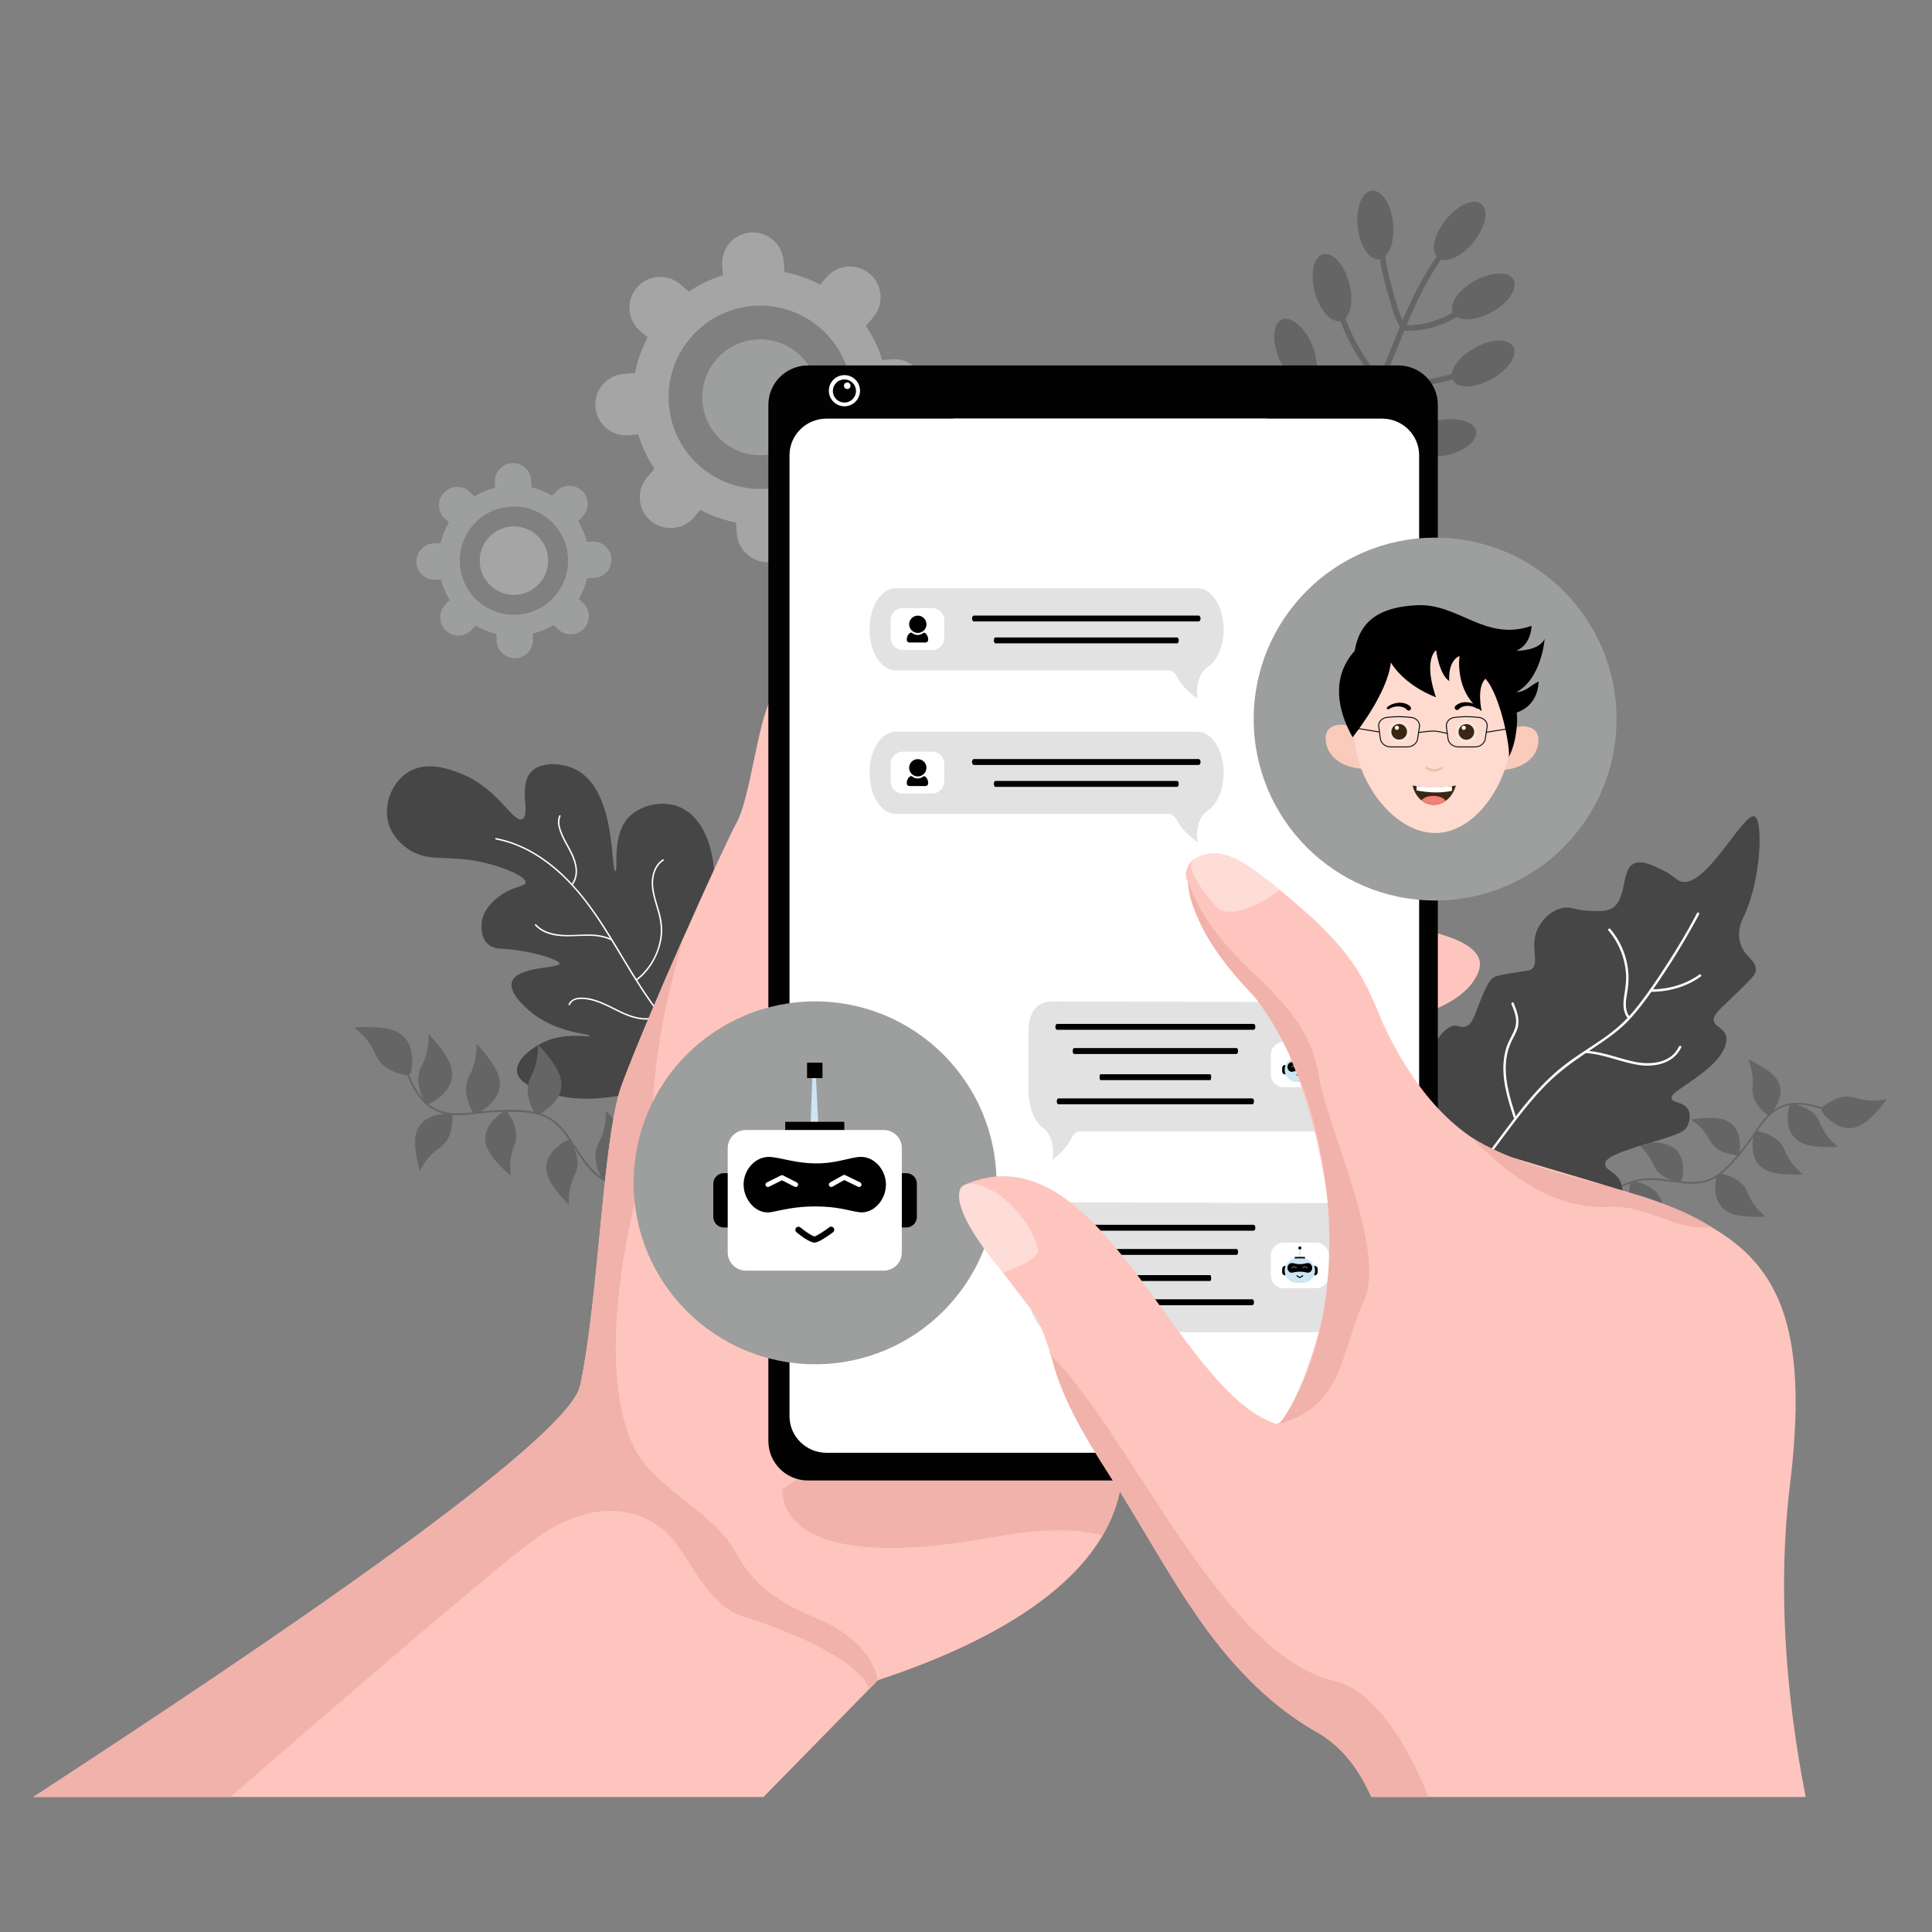 <svg width="500" height="500" viewBox="0 0 500 500" fill="none" xmlns="http://www.w3.org/2000/svg">
<rect x="0" y="0" width="500" height="500" fill="#808080" stroke="none"/>
<g clip-path="url(#clip0_201_21296)">
<path d="M382.018 111.58C381.527 109.08 377.206 107.823 372.367 108.774C368.329 109.568 365.216 111.647 364.578 113.766C364.414 113.756 364.25 113.746 364.086 113.733C359.906 113.406 355.547 112.778 351.716 111.004L351.704 111C351.987 110.553 352.27 110.106 352.542 109.651C354.461 106.444 356.101 103.106 357.61 99.705C359.505 100.584 361.688 100.405 363.721 100.282C366.053 100.141 368.374 99.86 370.672 99.439C372.444 99.115 374.198 98.708 375.931 98.225C375.96 98.29 375.991 98.354 376.025 98.416C377.266 100.642 381.763 100.501 386.071 98.1C390.379 95.7 392.866 91.95 391.626 89.724C390.386 87.498 385.888 87.64 381.58 90.04C378.203 91.922 375.946 94.632 375.725 96.788C374.117 97.245 372.489 97.629 370.846 97.94C368.77 98.332 366.673 98.612 364.566 98.776C362.504 98.936 360.126 99.266 358.188 98.378C360.016 94.151 361.674 89.843 363.431 85.581C363.487 85.596 363.546 85.607 363.613 85.609C367.687 85.706 371.608 84.798 375.262 82.998C375.871 82.695 376.472 82.375 377.063 82.038C378.953 83.16 382.604 82.709 386.131 80.744C390.439 78.344 392.926 74.594 391.686 72.368C390.446 70.142 385.948 70.284 381.64 72.684C377.428 75.031 374.959 78.667 376.009 80.909C372.344 82.902 368.414 84.246 364.016 84.18C364.98 81.884 365.98 79.603 367.065 77.363C368.787 73.807 370.729 70.343 373.007 67.125C375.166 67.795 378.655 65.987 381.364 62.631C384.462 58.794 385.366 54.386 383.384 52.785C381.401 51.185 377.283 52.998 374.186 56.835C371.282 60.432 370.306 64.53 371.827 66.347C368.234 71.439 365.476 77.097 363.01 82.87C362.08 81.13 361.591 79.184 361.046 77.297C360.418 75.119 359.802 72.937 359.293 70.728C358.956 69.277 358.675 67.813 358.452 66.34C360.05 64.887 360.94 61.523 360.535 57.724C360.012 52.82 357.534 49.064 355 49.334C352.467 49.604 350.837 53.798 351.36 58.702C351.883 63.606 354.361 67.363 356.894 67.093C356.967 67.085 357.037 67.062 357.108 67.048C357.333 68.447 357.609 69.839 357.934 71.222C358.453 73.436 359.063 75.626 359.693 77.81C360.345 80.07 360.95 82.347 362.205 84.363C362.24 84.418 362.279 84.464 362.319 84.504C361.767 85.831 361.223 87.161 360.688 88.494C359.475 91.508 358.272 94.53 356.987 97.516C353.232 92.997 350.25 87.888 348.161 82.397C349.755 80.871 350.234 77.178 349.176 73.231C347.898 68.467 344.867 65.141 342.406 65.801C339.945 66.461 338.986 70.858 340.264 75.621C341.515 80.284 344.444 83.559 346.875 83.076C349.033 88.718 352.116 93.959 355.998 98.586C356.119 98.731 356.264 98.808 356.414 98.838C355.561 100.772 354.667 102.688 353.703 104.571C352.648 106.632 351.493 108.64 350.243 110.588C350.207 110.536 350.164 110.488 350.115 110.446C346.895 107.675 344.088 104.472 341.788 100.899C341.17 99.942 340.584 98.965 340.03 97.97C341.154 96.121 341.016 92.613 339.498 89.077C337.553 84.545 334.078 81.686 331.737 82.69C329.396 83.695 329.075 88.183 331.02 92.716C332.965 97.248 336.44 100.107 338.78 99.102C338.844 99.074 338.907 99.044 338.968 99.01C339.42 99.811 339.892 100.601 340.382 101.379C342.79 105.201 345.785 108.625 349.207 111.57C349.3 111.65 349.396 111.698 349.491 111.723C347.617 114.53 345.566 117.214 343.35 119.76C342.928 120.245 342.496 120.722 342.065 121.198C342.03 121.148 341.988 121.102 341.942 121.062C340.119 119.466 338.44 117.713 336.927 115.821C337.777 113.886 337.55 110.653 336.152 107.397C334.207 102.865 330.733 100.006 328.391 101.011C326.05 102.015 325.729 106.504 327.673 111.036C329.618 115.568 333.093 118.427 335.434 117.423C335.663 117.325 335.871 117.192 336.061 117.031C337.57 118.887 339.234 120.612 341.034 122.187C341.059 122.209 341.084 122.223 341.109 122.24C337.106 126.545 332.757 130.516 328.318 134.367C327.62 134.972 328.458 136.151 329.161 135.542C333.799 131.518 338.363 127.339 342.53 122.816C344.368 123.77 346.293 124.651 348.276 125.315C348.269 125.42 348.258 125.525 348.265 125.631C348.429 128.174 352.552 129.978 357.473 129.66C362.395 129.343 366.251 127.024 366.087 124.481C365.923 121.939 361.801 120.136 356.879 120.453C353.079 120.698 349.923 122.137 348.753 123.95C346.961 123.354 345.216 122.568 343.536 121.711C346.218 118.713 348.712 115.556 350.934 112.19C350.991 112.244 351.056 112.293 351.138 112.331C355.246 114.232 359.978 114.923 364.464 115.205L364.539 115.209C365.204 117.584 369.427 118.755 374.145 117.829C378.985 116.877 382.509 114.08 382.018 111.58Z" fill="#656565"/>
<path d="M144.092 283.475C147.452 284.265 152.716 285.015 161.511 283.344C166.904 282.299 174.386 280.897 182.593 275.812C182.948 275.592 183.574 275.21 184.36 274.659C184.401 274.636 184.447 274.608 184.482 274.579C184.558 274.537 184.633 274.485 184.715 274.439C184.983 274.26 185.265 274.06 185.578 273.874C191.446 269.726 203.132 260.058 203.478 247.24C203.509 246.503 203.689 237.179 199.118 235.34C193.38 233.098 184.296 244.056 182.124 242.298C181.029 241.402 182.989 238.461 184.016 234.325C186.411 225.053 183.702 212.086 175.865 208.857C172.17 207.293 167.176 207.893 163.668 210.633C157.917 215.021 160.15 225.354 159.275 225.444C158.004 225.521 159.606 205.04 149.38 199.352C145.782 197.373 140.425 197.054 137.757 199.455C133.853 202.981 137.465 210.945 135.175 211.99C132.748 213.098 129.159 204.107 119.174 200.158C116.634 199.175 110.673 196.83 105.838 199.711C101.624 202.166 99.421 207.636 100.333 212.247C101.199 216.501 104.495 218.933 105.42 219.572C111.356 223.826 116.498 220.497 127.952 223.97C131.951 225.168 136.196 227.044 136.014 228.446C135.812 229.471 133.277 229.283 130.128 231.335C130.023 231.388 129.923 231.453 129.831 231.528C128.879 232.165 125.498 234.455 124.757 238.191C124.703 238.343 123.988 242.413 126.37 244.404C127.581 245.453 129.133 245.492 129.81 245.534C136.562 245.843 144.834 248.272 144.814 249.375C144.826 250.639 133.944 250.039 132.535 254.022C131.37 257.333 137.385 261.927 138.163 262.518C144.67 267.413 152.664 267.49 152.57 268.09C152.47 268.597 146.231 266.941 140.339 269.884C137.587 271.236 133.449 274.281 133.803 277.312C134.198 281.044 141.16 282.762 144.092 283.475Z" fill="#464646"/>
<path d="M147.153 259.915C147.675 258.513 149.308 258.141 150.653 258.165C152.349 258.196 154.009 258.671 155.572 259.302C158.861 260.629 161.887 262.774 165.444 263.356C167.241 263.65 169.106 263.522 170.747 262.695C167.27 258.327 164.313 253.542 161.445 248.761C160.371 246.972 159.301 245.173 158.21 243.386C153.188 240.87 147.345 243.35 142.111 241.715C140.718 241.28 139.451 240.549 138.457 239.473C138.29 239.292 138.587 239.051 138.754 239.231C140.658 241.293 143.532 241.867 146.226 241.963C148.892 242.058 151.556 241.667 154.22 241.917C155.474 242.035 156.704 242.317 157.858 242.815C154.898 237.997 151.759 233.28 147.914 229.119C143.257 224.081 137.526 219.788 130.863 217.866C130.029 217.628 129.185 217.429 128.332 217.27C128.093 217.218 128.131 216.841 128.372 216.882C134.967 218.139 140.822 221.747 145.659 226.303C146.484 227.078 147.27 227.888 148.037 228.713C148.032 228.69 148.032 228.667 148.036 228.644C148.041 228.621 148.049 228.599 148.062 228.579C149.953 225.755 148.516 222.305 147.074 219.643C146.285 218.188 145.429 216.753 144.888 215.18C144.439 213.874 144.14 212.403 144.715 211.089C144.815 210.864 145.173 210.997 145.074 211.223C144.401 212.759 144.991 214.547 145.617 215.999C146.299 217.579 147.227 219.036 147.991 220.575C149.248 223.105 150.074 226.262 148.375 228.801C148.32 228.883 148.24 228.885 148.169 228.859C152.478 233.525 155.948 238.904 159.23 244.332C161.05 247.341 162.838 250.379 164.708 253.36C168.013 250.797 170.259 246.823 170.861 242.695C171.19 240.44 170.905 238.274 170.297 236.091C169.638 233.721 168.748 231.373 168.655 228.888C168.563 226.436 169.371 223.814 171.511 222.409C171.715 222.275 171.959 222.571 171.753 222.706C169.598 224.122 168.879 226.784 169.056 229.237C169.236 231.753 170.179 234.116 170.812 236.536C171.36 238.629 171.555 240.727 171.22 242.873C170.91 244.867 170.226 246.794 169.255 248.561C168.169 250.538 166.704 252.312 164.914 253.69C167.2 257.315 169.618 260.848 172.404 264.118C174.333 266.386 176.458 268.524 178.77 270.42C178.852 264.225 184.369 260.025 186.632 254.65C187.294 253.078 187.673 251.397 187.536 249.685C187.516 249.442 187.894 249.38 187.914 249.627C188.42 255.917 182.899 260.337 180.398 265.554C179.642 267.13 179.148 268.813 179.144 270.571C179.144 270.592 179.139 270.613 179.13 270.632C179.121 270.652 179.109 270.669 179.093 270.683C180.857 272.1 182.725 273.378 184.714 274.44C184.633 274.486 184.557 274.538 184.482 274.58C184.446 274.609 184.4 274.637 184.36 274.66C180.97 272.827 177.886 270.4 175.134 267.653C173.661 266.18 172.29 264.621 170.989 263.006C168.238 264.44 164.999 263.921 162.228 262.824C159.013 261.551 156.087 259.509 152.664 258.787C151.085 258.454 148.227 258.124 147.511 260.05C147.426 260.281 147.067 260.146 147.153 259.915Z" fill="white"/>
<path d="M404.017 321.917C406.87 317.217 410.68 313.114 415.185 309.955C417.297 308.474 419.586 307.076 422.04 306.216L421.901 306.414C421.74 307.083 420.692 311.696 423.318 314.474C425.452 316.732 429.122 316.833 432.056 316.913C432.895 316.936 433.734 316.909 434.57 316.833C433.544 316.013 432.142 314.702 430.966 312.769C430.035 311.24 429.932 310.45 429.299 309.45C428.481 308.157 426.876 306.67 423.415 305.801C425.936 305.17 428.521 305.339 431.082 305.663C433.626 305.984 436.185 306.46 438.759 306.33C440.726 306.231 442.553 305.708 444.198 304.714C443.937 305.944 443.299 309.971 445.679 312.488C447.813 314.746 451.483 314.846 454.417 314.927C455.451 314.955 456.316 314.902 456.931 314.846C455.905 314.027 454.504 312.715 453.327 310.783C452.396 309.253 452.293 308.463 451.66 307.463C450.824 306.143 449.168 304.618 445.548 303.758C447.734 301.994 449.608 299.746 451.338 297.553C452.191 296.473 452.974 295.346 453.752 294.215C453.48 295.786 453.177 299.274 455.319 301.54C457.453 303.799 461.123 303.899 464.057 303.979C464.896 304.002 465.736 303.975 466.572 303.898C465.545 303.079 464.144 301.768 462.967 299.835C462.036 298.306 461.933 297.516 461.3 296.515C460.434 295.147 458.685 293.559 454.783 292.719C455.186 292.138 455.599 291.563 456.021 290.996C457.868 288.531 460.16 286.467 463.287 285.969L462.998 286.381C462.836 287.05 461.788 291.664 464.414 294.442C466.548 296.7 470.218 296.8 473.152 296.881C473.991 296.903 474.831 296.877 475.667 296.8C474.641 295.98 473.239 294.669 472.063 292.736C471.132 291.207 471.029 290.417 470.396 289.416C469.599 288.157 468.054 286.712 464.771 285.835C466.991 285.781 469.207 286.326 471.34 286.997L471.559 287.78C471.99 288.351 475.009 292.235 478.974 291.955C482.196 291.728 484.696 288.844 486.694 286.538C487.266 285.878 487.798 285.185 488.288 284.463C486.952 284.747 484.974 285.01 482.645 284.682C480.801 284.422 480.098 283.984 478.877 283.834C477.202 283.628 474.765 283.989 471.507 286.588C469.407 285.931 467.249 285.4 465.048 285.396C462.805 285.392 460.717 286.047 458.939 287.335C459.878 286.04 461.309 283.535 460.603 280.976C459.839 278.202 456.88 276.526 454.516 275.186C453.839 274.803 453.141 274.46 452.424 274.16C452.907 275.276 453.484 276.957 453.607 279.049C453.704 280.704 453.445 281.396 453.528 282.489C453.645 284.023 454.42 286.148 457.43 288.608L457.514 288.565C455.862 290.22 454.61 292.237 453.293 294.155C452.311 295.586 451.265 296.972 450.159 298.309L450.224 298.194C450.311 297.563 450.855 293.214 448.181 290.894C446.008 289.008 442.616 289.251 439.905 289.446C439.13 289.501 438.358 289.603 437.595 289.75C438.616 290.411 440.027 291.492 441.288 293.165C442.286 294.489 442.453 295.208 443.128 296.072C444.06 297.266 445.843 298.583 449.59 298.987C448.882 299.818 448.149 300.627 447.394 301.415C446.618 302.222 445.813 302.976 444.95 303.626L444.841 303.603L444.695 303.812C443.358 304.774 441.876 305.483 440.142 305.751C438.413 306.019 436.66 305.922 434.921 305.724L435.328 305.116C435.465 304.493 436.345 300.2 433.86 297.68C431.839 295.631 428.439 295.609 425.721 295.592C424.944 295.588 424.167 295.629 423.394 295.716C424.361 296.455 425.684 297.642 426.811 299.408C427.703 300.806 427.814 301.536 428.42 302.45C429.127 303.516 430.433 304.718 433.055 305.484C432.789 305.447 432.523 305.411 432.258 305.375C429.721 305.03 427.132 304.698 424.582 305.104C423.879 305.216 423.189 305.385 422.512 305.596L422.482 305.589L422.468 305.609C420.31 306.288 418.283 307.411 416.389 308.62C411.206 311.931 406.832 316.434 403.641 321.689C403.491 321.933 403.869 322.16 404.017 321.917ZM182.742 309.214C176.812 310.191 170.698 309.95 164.873 308.461C162.141 307.762 159.353 306.858 156.893 305.434L157.156 305.409C157.826 305.067 162.398 302.653 162.834 298.499C163.189 295.122 160.661 292.006 158.64 289.515C158.062 288.803 157.442 288.125 156.784 287.486C156.834 288.921 156.743 291.016 155.978 293.367C155.371 295.228 154.789 295.876 154.41 297.112C153.92 298.71 153.828 301.1 155.57 304.589C153.252 302.947 151.554 300.683 150 298.328C148.457 295.989 147.031 293.528 145.092 291.485C143.61 289.924 141.875 288.781 139.882 288.123C141.087 287.465 144.881 285.129 145.276 281.364C145.631 277.986 143.103 274.871 141.082 272.38C140.504 271.668 139.884 270.99 139.226 270.351C139.276 271.786 139.186 273.881 138.42 276.232C137.814 278.093 137.231 278.741 136.852 279.977C136.351 281.61 136.266 284.069 138.128 287.683C135.11 287.125 131.911 287.17 128.861 287.295C127.358 287.357 125.866 287.509 124.375 287.668C125.871 286.776 128.98 284.545 129.336 281.156C129.69 277.779 127.163 274.663 125.142 272.173C124.563 271.46 123.944 270.783 123.285 270.144C123.336 271.579 123.246 273.674 122.479 276.025C121.873 277.885 121.291 278.533 120.912 279.77C120.393 281.462 120.32 284.042 122.4 287.877C121.631 287.956 120.86 288.022 120.089 288.075C116.731 288.298 113.388 287.865 110.75 285.625L111.297 285.571C111.967 285.23 116.54 282.816 116.976 278.661C117.33 275.284 114.802 272.169 112.782 269.678C112.204 268.966 111.584 268.288 110.926 267.649C110.976 269.084 110.885 271.179 110.119 273.53C109.513 275.391 108.931 276.039 108.552 277.275C108.074 278.832 107.974 281.142 109.582 284.489C107.958 282.686 106.834 280.46 105.872 278.213L106.366 277.474C106.533 276.71 107.607 271.442 104.554 268.353C102.073 265.842 97.901 265.82 94.567 265.803C93.613 265.798 92.66 265.85 91.712 265.958C92.898 266.864 94.524 268.318 95.909 270.483C97.005 272.197 97.142 273.092 97.886 274.213C98.907 275.749 100.94 277.513 105.415 278.366C106.364 280.576 107.459 282.743 109.022 284.572C110.615 286.436 112.644 287.702 114.978 288.26C113.235 288.403 110.138 288.998 108.518 291.404C106.761 294.013 107.475 297.659 108.046 300.575C108.209 301.408 108.422 302.232 108.683 303.04C109.265 301.845 110.249 300.17 111.897 298.58C113.201 297.321 113.959 297.045 114.806 296.198C115.996 295.01 117.207 292.854 117.106 288.607L117.01 288.567C119.558 288.76 122.122 288.364 124.65 288.091C126.536 287.887 128.431 287.77 130.326 287.736L130.185 287.765C129.599 288.141 125.605 290.783 125.582 294.652C125.565 297.797 128.179 300.437 130.269 302.548C130.867 303.152 131.5 303.719 132.165 304.248C131.987 302.931 131.879 300.991 132.371 298.754C132.759 296.984 133.237 296.334 133.473 295.159C133.8 293.536 133.624 291.121 131.293 287.725C132.486 287.722 133.679 287.752 134.87 287.82C136.091 287.889 137.289 288.02 138.443 288.273L138.501 288.38L138.779 288.352C140.529 288.777 142.171 289.501 143.627 290.749C145.08 291.993 146.246 293.516 147.32 295.099L146.526 295.194C145.913 295.523 141.725 297.848 141.403 301.703C141.141 304.837 143.543 307.673 145.462 309.939C146.012 310.587 146.599 311.203 147.221 311.782C147.146 310.454 147.189 308.512 147.853 306.321C148.378 304.586 148.904 303.975 149.231 302.822C149.612 301.477 149.681 299.538 148.45 296.818L148.927 297.558C150.445 299.906 152.012 302.291 154.164 304.117C154.757 304.618 155.385 305.075 156.044 305.485L156.06 305.515L156.087 305.512C158.186 306.82 160.559 307.702 162.909 308.412C169.345 310.356 176.192 310.781 182.822 309.688C183.129 309.639 183.048 309.164 182.742 309.214Z" fill="#656565"/>
<path d="M416.047 313.213C413.122 314.368 409.586 314.405 409.586 314.405C409.586 314.405 400.851 315.65 393.014 314.437C390.247 313.989 386.003 313.342 381.448 310.698L380.04 309.812C379.58 309.509 379.139 309.19 378.73 308.83C378.408 308.576 378.086 308.322 377.783 308.053C377.614 307.925 377.452 307.787 377.298 307.64C372.104 303.074 369.824 297.556 369.019 295.413C368.288 293.34 365.856 285.823 368.331 277.176C369.869 271.827 373.524 264.951 377.006 265.461C377.669 265.597 378.249 265.947 379.097 265.736C380.796 265.378 381.372 263.396 382.388 260.845C384.257 256.116 385.157 253.739 386.738 252.862C387.456 252.434 389.354 252.139 393.105 251.537C395.71 251.115 395.871 251.193 396.311 250.88C398.445 249.256 396.139 245.64 397.54 241.409C398.641 238.171 401.689 235.213 405.066 234.885C407.057 234.724 407.622 235.589 411.399 235.727C414.068 235.819 415.446 235.838 416.681 235.31C421.484 233.244 419.126 224.694 423.236 223.343C425.268 222.679 427.999 224.05 430.612 225.356C433.262 226.727 433.656 227.62 434.788 228.051C441.239 230.596 451.234 209.854 454.126 211.303C456.321 212.416 455.755 227.47 451.544 236.588C450.863 237.99 449.469 240.692 450.338 243.9C451.31 247.607 454.298 248.265 454.427 250.849C454.46 252.152 453.754 252.91 446.872 259.488C444.665 261.577 443.127 263.019 443.595 264.417C444.04 265.787 446.085 266.067 446.676 268.029C446.797 268.334 446.943 269.025 446.637 270.152C445.701 273.904 441.302 277.211 439.11 278.785C434.742 281.951 432.254 283.185 432.62 284.36C433.031 285.512 435.634 285.109 436.833 287.042C437.649 288.429 437.251 290.215 436.755 291.287C436.037 292.801 434.645 293.394 430.349 294.735C425.942 296.119 425.215 296.181 422.91 297.006C418.915 298.359 415.288 299.606 415.401 301.36C415.504 302.946 418.466 303.316 419.538 306.179C419.589 306.3 420.37 308.494 419.461 310.425C418.864 311.709 417.518 312.637 416.047 313.213Z" fill="#464646"/>
<path d="M408.205 305.302C406.026 307.024 403.106 305.552 400.797 304.912C398.6 304.305 396.356 303.88 394.088 303.642C389.768 303.19 385.396 303.455 381.149 304.357C381.16 304.343 381.172 304.331 381.183 304.317C384.468 300.483 387.445 296.352 390.443 292.348C393.535 288.219 396.721 284.127 400.379 280.472C403.437 277.425 406.858 274.922 410.393 272.537C410.394 272.535 410.397 272.534 410.398 272.533C415.186 272.813 419.534 274.952 424.234 275.637C428.35 276.237 433.203 275.169 435.104 271.054C435.273 270.688 434.685 270.472 434.516 270.836C432.507 275.188 427.133 275.648 423.006 274.783C419.038 273.953 415.275 272.378 411.223 271.982L411.241 271.969L412.497 271.132C415.932 268.861 419.348 266.508 422.097 263.422C424.013 261.297 425.731 259.01 427.366 256.679C431.861 256.68 436.51 255.369 440.169 252.716C440.495 252.479 440.096 251.996 439.771 252.232C436.362 254.704 432.02 255.968 427.819 256.042C427.907 255.921 427.98 255.799 428.07 255.679C431.97 250.057 435.572 244.235 438.863 238.236C439.146 237.712 439.438 237.18 439.713 236.646C439.898 236.3 439.39 235.938 439.205 236.285C436.199 241.997 432.801 247.529 429.215 252.89C427.308 255.737 425.334 258.542 423.168 261.214C422.663 261.822 422.16 262.414 421.626 262.967L421.623 262.969C420.275 261.03 420.838 258.603 421.193 256.443C421.506 254.539 421.556 252.612 421.309 250.697C420.815 246.9 419.228 243.328 416.742 240.415C416.48 240.109 415.995 240.506 416.258 240.813C418.89 243.889 420.48 247.753 420.794 251.79C420.956 253.87 420.633 255.838 420.316 257.883C420.02 259.796 419.999 261.791 421.175 263.426C421.179 263.433 421.187 263.43 421.192 263.436L421.189 263.44C419.502 265.215 417.667 266.788 415.638 268.244C411.504 271.203 407.067 273.714 403.184 277.017C399.408 280.234 396.13 283.997 393.07 287.888C392.807 288.218 392.551 288.559 392.295 288.898C392.294 288.899 392.293 288.9 392.293 288.901C390.65 283.803 388.97 278.423 390.011 273.023C390.251 271.773 390.654 270.561 391.21 269.417C391.749 268.309 392.422 267.253 392.763 266.059C393.398 263.829 392.576 261.639 391.735 259.586C391.583 259.212 391.01 259.468 391.163 259.841C391.644 261.015 392.131 262.21 392.31 263.475C392.493 264.773 392.224 265.964 391.673 267.143C391.133 268.301 390.468 269.384 390.032 270.59C389.64 271.676 389.379 272.81 389.227 273.954C388.533 279.197 390.167 284.339 391.756 289.268C391.783 289.351 391.836 289.392 391.894 289.42L391.888 289.428C388.002 294.484 384.343 299.776 380.146 304.57C380.133 304.585 380.119 304.6 380.106 304.615C380.06 304.65 380.019 304.683 380 304.734C379.995 304.739 379.99 304.744 379.986 304.75C379.115 305.742 378.228 306.714 377.301 307.637C377.455 307.786 377.611 307.917 377.786 308.05C378.724 307.1 379.62 306.12 380.501 305.121L380.507 305.114C385.267 304.012 390.195 303.754 395.042 304.382C397.513 304.703 399.929 305.268 402.304 306.016C404.377 306.668 406.733 307.264 408.605 305.784C408.919 305.536 408.522 305.051 408.205 305.302Z" fill="white"/>
<path d="M230.822 92.981L228.32 93.18C227.363 90.038 225.94 87.058 224.098 84.338L226.008 82.098C228.862 78.751 228.461 73.725 225.114 70.871C221.767 68.018 216.74 68.418 213.887 71.765L212.256 73.679C209.361 72.13 206.249 71.028 203.024 70.41L203.021 70.409L202.787 67.475C202.438 63.09 198.601 59.819 194.216 60.168C189.832 60.517 186.56 64.355 186.91 68.739L187.109 71.242C183.967 72.199 180.987 73.621 178.267 75.463L176.027 73.553C172.68 70.7 167.653 71.1 164.8 74.447C161.946 77.794 162.347 82.821 165.694 85.674L167.607 87.305C166.057 90.2 164.955 93.313 164.337 96.538L164.337 96.54L161.403 96.774C157.019 97.123 153.747 100.96 154.097 105.345C154.446 109.729 158.283 113.001 162.668 112.651L165.169 112.452C166.125 115.594 167.548 118.575 169.391 121.295L167.482 123.534C164.629 126.881 165.029 131.907 168.376 134.761C171.724 137.614 176.75 137.214 179.604 133.867L181.229 131.96C184.129 133.504 187.244 134.606 190.47 135.231L190.703 138.157C191.052 142.541 194.889 145.813 199.273 145.463C203.658 145.114 206.929 141.277 206.58 136.892L206.38 134.391C209.523 133.435 212.504 132.012 215.224 130.169L217.462 132.078C220.81 134.932 225.836 134.531 228.69 131.184C231.543 127.837 231.143 122.81 227.795 119.957L225.888 118.331L225.889 118.33C227.431 115.43 228.533 112.316 229.158 109.09L232.086 108.857C236.471 108.508 239.742 104.671 239.393 100.286C239.044 95.903 235.207 92.632 230.822 92.981ZM220.382 100.935C221.422 113.987 211.678 125.416 198.627 126.455C185.576 127.495 174.146 117.751 173.106 104.7C172.066 91.641 181.811 80.219 194.862 79.18C207.913 78.14 219.342 87.876 220.382 100.935Z" fill="#A5A5A5"/>
<path d="M181.805 104.009C182.462 112.26 189.683 118.416 197.934 117.759C206.185 117.102 212.348 109.88 211.692 101.629C211.034 93.378 203.805 87.215 195.554 87.872C187.303 88.529 181.147 95.758 181.805 104.009ZM153.375 140.172L151.892 140.225C151.408 138.345 150.645 136.548 149.628 134.895L150.814 133.622C152.585 131.719 152.478 128.741 150.576 126.97C148.674 125.198 145.695 125.305 143.924 127.207L142.912 128.295C141.243 127.305 139.433 126.574 137.546 126.126L137.544 126.125L137.482 124.387C137.389 121.789 135.208 119.758 132.61 119.851C130.012 119.944 127.982 122.125 128.074 124.722L128.127 126.205C126.247 126.688 124.451 127.451 122.797 128.469L121.524 127.283C119.622 125.512 116.643 125.618 114.872 127.521C113.101 129.423 113.207 132.401 115.11 134.172L116.197 135.185C115.207 136.854 114.476 138.663 114.027 140.551L114.027 140.553L112.289 140.615C109.691 140.707 107.66 142.888 107.753 145.486C107.846 148.084 110.027 150.115 112.624 150.022L114.107 149.969C114.59 151.849 115.353 153.646 116.37 155.3L115.186 156.572C113.414 158.474 113.521 161.453 115.423 163.224C117.326 164.995 120.304 164.889 122.075 162.987L123.084 161.903L123.085 161.904C124.758 162.89 126.568 163.621 128.456 164.074L128.518 165.808C128.611 168.405 130.792 170.436 133.389 170.344C135.987 170.251 138.018 168.07 137.925 165.472L137.872 163.991C139.752 163.507 141.549 162.744 143.203 161.727L144.475 162.911C146.378 164.683 149.356 164.576 151.127 162.674C152.899 160.771 152.792 157.793 150.89 156.022L149.805 155.012V155.012C150.791 153.339 151.523 151.529 151.975 149.641L153.71 149.579C156.308 149.487 158.339 147.305 158.246 144.708C158.154 142.11 155.973 140.08 153.375 140.172ZM147.005 144.599C147.281 152.331 141.232 158.828 133.499 159.104C125.766 159.38 119.27 153.331 118.994 145.599C118.718 137.861 124.767 131.369 132.499 131.093C140.232 130.817 146.729 136.861 147.005 144.599Z" fill="#9D9E9E"/>
<path d="M124.148 145.414C124.323 150.302 128.427 154.124 133.316 153.95C138.204 153.775 142.03 149.67 141.856 144.782C141.682 139.894 137.573 136.067 132.684 136.242C127.795 136.416 123.974 140.525 124.148 145.414Z" fill="#A5A5A5"/>
<path d="M382.72 251.197C380.067 258.961 368.748 263.014 357.994 265.071C348.914 266.806 340.235 267.119 337.516 267.036C337.092 267.023 336.81 267 336.699 266.974C338.716 268.245 338.112 272.421 335.799 278.35C335.799 278.35 335.799 278.354 335.794 278.359C329.967 293.31 313.329 319.404 300.717 338.214C292.02 351.188 285.239 360.697 285.239 360.697C285.239 360.697 285.492 361.059 285.889 361.739C287.076 363.791 289.562 368.744 290.294 375.397C290.686 378.919 290.522 382.48 289.808 385.951V385.956C289.067 389.593 287.663 393.465 285.31 397.455C277.987 409.882 261.481 423.474 227.177 434.85L217.417 444.818L197.596 465.054H8.649C43.775 442.02 146.609 375.048 150.136 358.6C155.045 335.711 155.941 293.964 160.983 280.553C164.488 271.216 170.902 256.146 176.946 242.483C183.019 228.749 188.719 216.433 190.705 212.756C191.103 212.015 191.482 211.101 191.844 210.059C195.071 200.811 197.054 181.321 200.788 179.727C204.942 177.952 235.799 202.276 206.716 248.959C206.716 248.959 207.431 269.42 213.196 266.409C223.407 261.107 263.481 211.966 263.481 211.966C263.481 211.966 363.486 183.144 372.721 188.097C379.766 191.871 375.749 217.44 333.83 232.396C328.938 234.144 323.531 235.742 317.562 237.15C317.562 237.15 322.803 237.031 330.312 237.177C333.384 237.237 336.455 237.335 339.524 237.473C359.721 238.373 386.061 241.414 382.72 251.197Z" fill="#FEC5BE"/>
<path d="M285.309 397.456C279.656 395.607 270.625 395.351 256.644 397.886C198.985 408.344 202.541 385.315 202.541 385.315L237.821 361.738H285.889C288.187 365.704 295.314 380.486 285.309 397.456Z" fill="#F0B2AA"/>
<path d="M207.237 111.45V366.27C207.237 371.634 211.385 375.984 216.509 375.984H355.085C360.204 375.984 364.357 371.634 364.357 366.27V111.45C364.357 106.08 360.204 101.736 355.085 101.736H216.509C211.385 101.736 207.237 106.08 207.237 111.45Z" fill="#565656"/>
<path d="M202.753 111.452V366.272C202.753 371.636 207.137 375.986 212.554 375.986H359.04C364.451 375.986 368.841 371.636 368.841 366.272V111.452C368.841 106.082 364.451 101.738 359.04 101.738H212.554C207.137 101.738 202.753 106.082 202.753 111.452Z" fill="white"/>
<path d="M361.888 94.58H209.068C203.426 94.58 198.852 99.15 198.852 104.797V372.92C198.852 378.567 203.426 383.142 209.068 383.142H361.888C367.535 383.142 372.115 378.567 372.115 372.92V104.797C372.115 99.15 367.535 94.58 361.888 94.58ZM367.272 366.504C367.272 371.742 362.964 375.986 357.654 375.986H213.939C208.623 375.986 204.321 371.742 204.321 366.504V117.818C204.321 112.576 208.624 108.336 213.939 108.336H246.746V108.297H327.949V108.336H357.654C362.964 108.336 367.272 112.576 367.272 117.818V366.504Z" fill="#020202"/>
<path d="M222.571 101.186C222.581 100.65 222.484 100.118 222.286 99.62C222.087 99.122 221.792 98.668 221.416 98.286C221.04 97.903 220.592 97.6 220.098 97.392C219.604 97.185 219.073 97.078 218.537 97.078C218.001 97.078 217.471 97.185 216.976 97.392C216.482 97.6 216.034 97.904 215.659 98.286C215.283 98.669 214.987 99.122 214.789 99.62C214.591 100.118 214.494 100.651 214.504 101.186C214.523 102.244 214.957 103.251 215.711 103.992C216.465 104.732 217.48 105.147 218.538 105.147C219.595 105.147 220.61 104.732 221.364 103.991C222.119 103.25 222.552 102.243 222.571 101.186Z" fill="#FDFDFD"/>
<path d="M221.533 101.187C221.533 100.393 221.217 99.631 220.655 99.069C220.094 98.507 219.332 98.191 218.537 98.191C217.742 98.191 216.98 98.507 216.419 99.069C215.857 99.631 215.541 100.393 215.541 101.187C215.541 101.982 215.857 102.744 216.419 103.306C216.98 103.868 217.742 104.183 218.537 104.183C219.332 104.183 220.094 103.868 220.655 103.306C221.217 102.744 221.533 101.982 221.533 101.187Z" fill="#020202"/>
<path d="M220.115 99.854C220.117 99.741 220.097 99.628 220.056 99.523C220.014 99.417 219.952 99.321 219.873 99.24C219.794 99.159 219.699 99.095 219.595 99.051C219.49 99.007 219.378 98.984 219.265 98.984C219.152 98.984 219.04 99.007 218.935 99.051C218.831 99.095 218.736 99.159 218.657 99.24C218.578 99.321 218.516 99.417 218.474 99.523C218.433 99.628 218.413 99.741 218.415 99.854C218.42 100.076 218.512 100.287 218.671 100.442C218.83 100.597 219.043 100.684 219.265 100.684C219.487 100.684 219.7 100.597 219.859 100.442C220.018 100.287 220.11 100.076 220.115 99.854Z" fill="white"/>
<path d="M227.177 434.852L224.921 437.156C222.436 428.999 200.377 420.748 192.811 418.501C182.415 415.645 178.371 401.775 172.098 396.261C165.821 390.756 154.171 387.308 139.14 397.815C130.139 404.105 90.727 438.03 59.614 465.056H8.649C43.775 442.021 146.609 375.05 150.136 358.602C155.045 335.713 155.941 293.965 160.983 280.555C164.488 271.218 170.902 256.147 176.946 242.484C165.525 282.567 171.529 286.236 165.525 306.639C162.726 316.134 153.871 354.571 164.329 375.085C169.352 384.943 184.644 391.414 190.016 401.175C192.925 406.459 197.375 413.151 210.636 418.501C223.015 423.502 226.466 430.751 227.177 434.852Z" fill="#F0B2AA"/>
<path d="M371.409 233.051C397.342 233.051 418.364 212.029 418.364 186.097C418.364 160.165 397.342 139.143 371.409 139.143C345.477 139.143 324.455 160.165 324.455 186.097C324.455 212.029 345.477 233.051 371.409 233.051Z" fill="#9D9E9E"/>
<path d="M210.94 353.071C236.872 353.071 257.894 332.049 257.894 306.116C257.894 280.184 236.872 259.162 210.94 259.162C185.008 259.162 163.985 280.184 163.985 306.116C163.985 332.049 185.008 353.071 210.94 353.071Z" fill="#9D9E9E"/>
<path d="M391.415 188.419C391.415 188.419 395.33 186.999 397.424 189.232C399.187 191.111 398.48 199.091 387.557 199.367L391.415 188.419ZM349.762 188.022C349.762 188.022 345.864 186.577 343.792 188.811C342.049 190.69 342.788 198.712 353.647 199.038L349.762 188.022Z" fill="#FACBBB"/>
<path d="M391.21 189.222C391.21 201.726 382.192 215.586 371.479 215.586C360.524 215.586 350.427 201.726 350.427 189.222C350.427 176.719 359.557 166.582 370.819 166.582C382.08 166.582 391.21 176.719 391.21 189.222Z" fill="#FFDBCF"/>
<path d="M392.884 186.718V186.766C392.884 186.742 392.884 186.718 392.859 186.693L392.884 186.718Z" fill="black"/>
<path d="M359.261 189.42C359.261 189.047 359.334 188.677 359.477 188.332C359.62 187.987 359.83 187.673 360.094 187.409C360.358 187.145 360.672 186.935 361.017 186.793C361.362 186.65 361.732 186.576 362.105 186.576C362.668 186.576 363.218 186.743 363.686 187.056C364.153 187.368 364.518 187.812 364.733 188.332C364.949 188.852 365.005 189.424 364.895 189.976C364.785 190.528 364.514 191.034 364.117 191.432C363.719 191.83 363.212 192.101 362.66 192.211C362.108 192.32 361.536 192.264 361.016 192.049C360.497 191.833 360.052 191.469 359.74 191.001C359.427 190.533 359.261 189.983 359.261 189.42ZM376.646 189.42C376.646 189.047 376.719 188.677 376.862 188.332C377.005 187.987 377.214 187.673 377.479 187.409C377.743 187.145 378.056 186.935 378.402 186.792C378.747 186.65 379.117 186.576 379.49 186.576C380.245 186.576 380.968 186.876 381.501 187.409C382.035 187.943 382.334 188.666 382.334 189.42C382.334 190.175 382.035 190.898 381.501 191.432C380.968 191.965 380.245 192.265 379.49 192.265C379.117 192.265 378.747 192.191 378.402 192.048C378.056 191.905 377.743 191.696 377.479 191.432C377.214 191.168 377.005 190.854 376.862 190.509C376.719 190.164 376.646 189.794 376.646 189.42Z" fill="#F7E6DC"/>
<path d="M382.617 182.869C381.809 182.171 380.792 181.834 379.756 181.741C378.732 181.669 377.555 181.845 376.658 182.698C376.597 182.756 376.549 182.826 376.516 182.903C376.482 182.98 376.465 183.063 376.465 183.148C376.466 183.232 376.483 183.315 376.516 183.392C376.55 183.469 376.599 183.538 376.66 183.596C376.721 183.654 376.794 183.698 376.873 183.726C376.952 183.755 377.036 183.767 377.12 183.762C377.204 183.757 377.286 183.734 377.361 183.696C377.436 183.658 377.502 183.605 377.556 183.541C378.509 182.429 380.824 182.413 382.204 183.371L382.219 183.382C382.287 183.427 382.37 183.444 382.451 183.431C382.532 183.418 382.605 183.374 382.655 183.309C382.706 183.245 382.73 183.163 382.723 183.082C382.716 183 382.678 182.924 382.617 182.869ZM359.434 183.507C360.814 182.548 363.128 182.564 364.082 183.676C364.135 183.741 364.202 183.794 364.277 183.833C364.352 183.871 364.434 183.894 364.518 183.899C364.602 183.904 364.687 183.893 364.766 183.864C364.845 183.836 364.918 183.791 364.979 183.733C365.041 183.676 365.09 183.606 365.123 183.529C365.157 183.451 365.174 183.368 365.174 183.284C365.174 183.2 365.157 183.116 365.123 183.039C365.09 182.962 365.041 182.892 364.979 182.834C364.082 181.98 362.906 181.805 361.883 181.877C360.847 181.969 359.829 182.305 359.021 183.004C358.959 183.059 358.92 183.135 358.913 183.218C358.905 183.3 358.929 183.382 358.979 183.447C359.03 183.513 359.103 183.557 359.185 183.57C359.266 183.583 359.35 183.565 359.418 183.519L359.434 183.507Z" fill="black"/>
<path d="M381.518 189.42C381.518 188.3 380.61 187.393 379.49 187.393C378.952 187.393 378.436 187.606 378.056 187.987C377.675 188.367 377.462 188.883 377.462 189.421C377.462 189.959 377.675 190.474 378.056 190.855C378.436 191.235 378.952 191.449 379.49 191.449C379.756 191.449 380.02 191.396 380.266 191.294C380.512 191.192 380.735 191.043 380.924 190.855C381.112 190.666 381.261 190.443 381.363 190.197C381.465 189.951 381.518 189.687 381.518 189.42ZM364.133 189.382C364.133 188.844 363.919 188.328 363.539 187.948C363.159 187.567 362.643 187.354 362.105 187.354C361.567 187.354 361.051 187.567 360.671 187.948C360.291 188.328 360.077 188.844 360.077 189.382C360.077 189.919 360.291 190.435 360.671 190.816C361.051 191.196 361.567 191.41 362.105 191.41C362.643 191.41 363.159 191.196 363.539 190.816C363.919 190.435 364.133 189.919 364.133 189.382Z" fill="#3B2612"/>
<path d="M379.193 188.737C379.243 188.687 379.283 188.627 379.31 188.562C379.337 188.497 379.351 188.427 379.351 188.356C379.351 188.286 379.337 188.216 379.31 188.15C379.283 188.085 379.243 188.026 379.193 187.976C379.143 187.926 379.084 187.886 379.019 187.859C378.954 187.832 378.884 187.818 378.813 187.818C378.743 187.818 378.673 187.832 378.607 187.859C378.542 187.886 378.483 187.926 378.433 187.976C378.332 188.077 378.275 188.213 378.275 188.356C378.275 188.499 378.332 188.635 378.433 188.736C378.533 188.837 378.67 188.894 378.813 188.894C378.955 188.894 379.092 188.837 379.193 188.737ZM361.893 188.737C361.993 188.636 362.05 188.499 362.05 188.356C362.05 188.214 361.994 188.077 361.893 187.976C361.792 187.875 361.655 187.818 361.513 187.818C361.37 187.818 361.233 187.875 361.132 187.976C361.082 188.026 361.043 188.085 361.016 188.15C360.989 188.215 360.975 188.285 360.975 188.356C360.975 188.427 360.988 188.497 361.015 188.562C361.042 188.627 361.082 188.686 361.132 188.736C361.182 188.786 361.241 188.826 361.306 188.853C361.372 188.88 361.442 188.894 361.512 188.894C361.583 188.894 361.653 188.88 361.718 188.853C361.783 188.826 361.843 188.786 361.893 188.737Z" fill="white"/>
<path d="M391.435 188.54L391.395 188.298L384.796 189.363L384.989 188.101C385.072 187.556 384.929 187.006 384.586 186.551C384.18 186.012 383.53 185.65 382.803 185.556C380.632 185.28 378.466 185.278 376.368 185.552C375.662 185.644 375.026 185.997 374.624 186.521C374.279 186.971 374.13 187.517 374.203 188.059L374.418 189.664C373.852 189.518 372.029 189.072 371.004 189.072C369.969 189.072 367.873 189.345 367.275 189.426L367.478 188.101C367.561 187.558 367.418 187.008 367.074 186.551C366.668 186.012 366.018 185.65 365.292 185.556C363.121 185.28 360.956 185.278 358.856 185.552C358.149 185.644 357.515 185.997 357.113 186.521C356.768 186.971 356.618 187.517 356.691 188.059L356.857 189.287L350.345 188.236L350.305 188.478L356.891 189.542L357.116 191.208C357.285 192.471 358.488 193.422 359.913 193.422H364.204C365.606 193.422 366.806 192.488 366.996 191.247L367.236 189.678C367.661 189.62 369.938 189.315 371.005 189.315C372.065 189.315 374.08 189.829 374.455 189.927L374.627 191.207C374.798 192.47 376 193.422 377.425 193.422H381.716C383.118 193.422 384.318 192.487 384.507 191.246L384.757 189.617L391.435 188.54ZM366.753 191.211C366.581 192.332 365.485 193.178 364.204 193.178H359.913C358.611 193.178 357.513 192.317 357.359 191.175L357.111 189.33V189.329H357.11L356.935 188.026C356.871 187.55 357.003 187.07 357.308 186.671C357.671 186.198 358.245 185.879 358.887 185.797C359.921 185.663 360.97 185.595 362.029 185.595C363.099 185.595 364.179 185.664 365.26 185.802C365.921 185.885 366.511 186.212 366.878 186.699C367.181 187.101 367.308 187.587 367.235 188.062L366.753 191.211ZM384.264 191.211C384.093 192.332 382.997 193.178 381.716 193.178H377.425C376.123 193.178 375.025 192.317 374.871 191.175L374.447 188.026C374.382 187.55 374.515 187.07 374.819 186.672C375.182 186.198 375.758 185.879 376.4 185.797C377.433 185.663 378.483 185.594 379.54 185.594C380.612 185.594 381.691 185.664 382.772 185.802C383.433 185.885 384.023 186.212 384.39 186.699C384.693 187.101 384.82 187.586 384.746 188.062L384.264 191.211Z" fill="#000B11"/>
<path d="M371.197 199.65C370.496 199.65 369.792 199.43 369.073 198.99C369.004 198.947 368.954 198.878 368.935 198.799C368.916 198.72 368.929 198.636 368.972 198.566C368.993 198.532 369.02 198.501 369.053 198.477C369.085 198.453 369.123 198.436 369.162 198.426C369.201 198.417 369.242 198.415 369.282 198.422C369.322 198.429 369.361 198.443 369.395 198.465C370.647 199.23 371.752 199.232 372.976 198.466C373.045 198.425 373.128 198.412 373.207 198.43C373.286 198.448 373.355 198.496 373.4 198.564C373.421 198.598 373.436 198.636 373.443 198.676C373.449 198.716 373.448 198.757 373.439 198.796C373.43 198.836 373.413 198.873 373.39 198.906C373.367 198.939 373.337 198.967 373.303 198.988C372.597 199.429 371.899 199.65 371.197 199.65Z" fill="#EBC1A7"/>
<path d="M376.785 203.285C376.244 205.13 375.284 206.459 374.152 207.247V207.271C372.184 208.698 369.674 208.6 367.854 207.123C366.796 206.287 365.984 205.008 365.59 203.285C365.934 203.359 366.254 203.408 366.599 203.433C369.638 203.925 372.737 203.925 375.776 203.433C376.115 203.407 376.452 203.358 376.785 203.285Z" fill="#3B2612"/>
<path d="M375.776 203.434V204.664C372.799 205.303 369.748 205.157 366.599 204.567V203.434C369.637 203.835 372.66 203.831 375.776 203.434Z" fill="white"/>
<path d="M374.151 207.246V207.271C372.184 208.698 369.674 208.599 367.854 207.123C368.419 206.434 369.6 205.967 370.953 205.967C372.381 205.966 373.635 206.483 374.151 207.246Z" fill="#F08078"/>
<path d="M392.442 179.139C394.655 179.114 396.009 177.491 398.175 176.359C398.175 179.582 396.452 183.101 392.516 184.405C392.786 185.807 392.736 191.614 390.448 195.969C391.039 194.074 388.333 179.877 384.421 175.645C382.034 178.056 383.461 184.036 383.461 184.036C376.301 178.991 377.728 169.74 377.728 169.74C374.529 171.241 375.071 176.261 375.071 176.261C372.438 174.563 371.651 168.239 371.651 168.239C368.231 171.537 371.651 180.468 371.651 180.468C362.941 177.048 359.94 171.438 359.94 171.438C359.152 179.262 350.812 189.843 350.049 190.802C350.049 190.802 350.049 190.778 350.024 190.778C349.753 190.261 349.385 189.597 349.016 188.809C348.973 188.74 348.94 188.666 348.917 188.588C346.777 184.036 344.168 175.621 350.59 168.437C351.894 160.809 356.84 157.07 366.804 156.627C377.507 156.135 384.372 166.149 396.378 161.966C396.378 161.966 396.354 166.789 392.417 168.412C392.417 168.412 398.175 168.56 399.748 165.361C399.748 165.361 399.011 175.597 392.442 179.139Z" fill="black"/>
<path d="M209.395 301.841L210.281 277.277L211.083 277.271L212.329 301.819L209.395 301.841Z" fill="#CDE6F3"/>
<path d="M203.217 290.325H218.507V299.952H203.217V290.325ZM208.868 275.031H212.856V279.019H208.868V275.031ZM234.544 317.668H231.248C230.522 317.668 229.824 317.379 229.31 316.865C228.796 316.351 228.507 315.654 228.507 314.927V306.351C228.507 305.991 228.578 305.635 228.716 305.302C228.854 304.97 229.056 304.667 229.31 304.413C229.565 304.158 229.867 303.956 230.2 303.819C230.532 303.681 230.889 303.61 231.248 303.61H234.544C234.904 303.61 235.26 303.681 235.593 303.819C235.925 303.956 236.227 304.158 236.482 304.413C236.736 304.667 236.938 304.97 237.076 305.302C237.214 305.635 237.285 305.991 237.285 306.351V314.927C237.285 315.654 236.996 316.351 236.482 316.865C235.968 317.379 235.271 317.668 234.544 317.668ZM190.632 317.668H187.337C186.61 317.668 185.913 317.379 185.399 316.865C184.884 316.351 184.596 315.654 184.596 314.927V306.351C184.596 305.991 184.667 305.635 184.804 305.302C184.942 304.97 185.144 304.667 185.399 304.413C185.653 304.158 185.955 303.956 186.288 303.819C186.62 303.681 186.977 303.61 187.337 303.61H190.632C190.992 303.61 191.348 303.681 191.681 303.819C192.013 303.956 192.316 304.158 192.57 304.413C192.825 304.667 193.027 304.97 193.164 305.302C193.302 305.635 193.373 305.991 193.373 306.351V314.927C193.373 315.654 193.084 316.351 192.57 316.865C192.056 317.379 191.359 317.668 190.632 317.668Z" fill="black"/>
<path d="M228.705 328.835H193.019C190.431 328.835 188.333 326.736 188.333 324.148V297.13C188.333 294.541 190.431 292.443 193.019 292.443H228.705C231.293 292.443 233.391 294.541 233.391 297.13V324.148C233.391 326.736 231.293 328.835 228.705 328.835Z" fill="white"/>
<path d="M210.797 321.578C209.447 321.578 206.862 319.512 206.101 318.879C205.947 318.74 205.852 318.546 205.837 318.339C205.822 318.132 205.888 317.927 206.021 317.768C206.154 317.608 206.344 317.506 206.55 317.483C206.757 317.461 206.964 317.519 207.128 317.646C208.618 318.886 210.332 319.974 210.797 319.974C211.273 319.922 213.167 318.715 214.628 317.62C214.712 317.557 214.808 317.511 214.91 317.485C215.012 317.459 215.118 317.453 215.223 317.468C215.327 317.483 215.427 317.518 215.518 317.572C215.608 317.625 215.688 317.696 215.751 317.781C215.814 317.865 215.86 317.961 215.886 318.063C215.912 318.165 215.918 318.271 215.903 318.375C215.888 318.48 215.853 318.58 215.799 318.671C215.746 318.761 215.674 318.84 215.59 318.904C214.258 319.902 211.864 321.578 210.797 321.578ZM222.149 313.698C219.259 313.227 216.634 312.227 211.028 312.227C205.421 312.227 202.334 313.209 199.575 313.698C195.696 314.385 192.442 310.504 192.442 306.565C192.442 302.626 195.654 299.049 199.575 299.432C202.375 299.706 206.046 301.019 210.862 301.087C216.083 301.16 219.299 299.751 222.149 299.432C226.064 298.995 229.282 302.626 229.282 306.565C229.282 310.504 226.037 314.33 222.149 313.698Z" fill="black"/>
<path d="M198.73 307.19C198.589 307.19 198.452 307.142 198.342 307.054C198.232 306.967 198.154 306.844 198.122 306.707C198.09 306.57 198.105 306.426 198.165 306.298C198.225 306.171 198.326 306.067 198.452 306.005L202.092 304.203C202.179 304.16 202.275 304.138 202.372 304.138C202.469 304.139 202.564 304.162 202.651 304.205L206.217 306.007C206.29 306.044 206.355 306.095 206.409 306.157C206.462 306.219 206.503 306.291 206.529 306.369C206.554 306.447 206.564 306.53 206.558 306.611C206.552 306.693 206.53 306.773 206.493 306.846C206.456 306.92 206.405 306.985 206.342 307.038C206.28 307.092 206.208 307.133 206.13 307.158C206.052 307.184 205.97 307.194 205.888 307.188C205.806 307.182 205.726 307.159 205.653 307.122L202.366 305.462L199.006 307.125C198.92 307.168 198.826 307.19 198.73 307.19ZM222.333 307.19C222.238 307.19 222.145 307.168 222.06 307.127L218.494 305.394L215.433 307.11C215.288 307.191 215.117 307.211 214.958 307.166C214.798 307.121 214.663 307.015 214.582 306.87C214.501 306.726 214.481 306.555 214.526 306.395C214.571 306.236 214.677 306.1 214.822 306.019L218.167 304.144C218.255 304.095 218.354 304.068 218.455 304.065C218.556 304.062 218.656 304.083 218.746 304.127L222.607 306.002C222.734 306.064 222.837 306.167 222.898 306.295C222.959 306.423 222.975 306.567 222.944 306.705C222.912 306.843 222.834 306.967 222.723 307.055C222.612 307.143 222.474 307.19 222.333 307.19Z" fill="white"/>
<path d="M231.807 152.23H309.895C313.639 152.23 316.674 156.993 316.674 162.868C316.674 167.303 314.944 171.105 312.485 172.702C310.47 174.01 309.339 177.403 309.935 180.695L309.965 180.864C309.965 180.864 306.229 178.371 304.671 175.261C304.117 174.157 303.276 173.506 302.38 173.506H231.807C228.063 173.506 225.027 168.743 225.027 162.868C225.027 156.993 228.063 152.23 231.807 152.23Z" fill="#E2E2E2"/>
<path d="M233.632 157.385H241.251C242.082 157.385 242.878 157.715 243.466 158.302C244.053 158.89 244.383 159.686 244.383 160.517V165.088C244.383 165.919 244.053 166.716 243.466 167.303C242.878 167.89 242.082 168.22 241.251 168.22H233.632C232.801 168.22 232.005 167.89 231.417 167.303C230.83 166.716 230.5 165.919 230.5 165.088V160.517C230.5 159.686 230.83 158.89 231.418 158.302C232.005 157.715 232.802 157.385 233.632 157.385Z" fill="white"/>
<path d="M237.528 163.801C236.934 163.801 236.365 163.566 235.945 163.146C235.525 162.726 235.289 162.156 235.289 161.563C235.289 160.969 235.525 160.4 235.945 159.98C236.365 159.56 236.934 159.324 237.528 159.324C238.121 159.324 238.691 159.56 239.111 159.98C239.53 160.4 239.766 160.969 239.766 161.563C239.766 162.156 239.53 162.726 239.111 163.146C238.691 163.566 238.121 163.801 237.528 163.801Z" fill="black"/>
<path d="M235.475 163.819C235.562 163.751 235.67 163.715 235.781 163.716C235.891 163.718 235.998 163.757 236.083 163.828C236.483 164.154 236.983 164.332 237.498 164.331C238.018 164.331 238.496 164.154 238.875 163.857C239.056 163.715 239.312 163.718 239.486 163.867C239.937 164.255 240.212 164.813 240.212 165.539V165.604C240.212 165.979 239.908 166.284 239.532 166.284H235.35C235.169 166.284 234.996 166.212 234.869 166.085C234.742 165.957 234.67 165.784 234.67 165.604V165.539C234.67 164.782 234.978 164.207 235.475 163.819ZM252.072 160.828H310.187C310.472 160.828 310.704 160.487 310.704 160.066C310.704 159.646 310.473 159.305 310.187 159.305H252.072C251.786 159.305 251.555 159.646 251.555 160.066C251.555 160.487 251.786 160.828 252.072 160.828ZM257.624 166.495H304.635C304.866 166.495 305.053 166.154 305.053 165.733C305.053 165.312 304.865 164.971 304.635 164.971H257.624C257.393 164.971 257.206 165.312 257.206 165.733C257.206 166.154 257.393 166.495 257.624 166.495Z" fill="black"/>
<path d="M231.807 189.369H309.895C313.639 189.369 316.674 194.132 316.674 200.007C316.674 204.442 314.944 208.244 312.485 209.84C310.47 211.149 309.339 214.541 309.935 217.833L309.965 218.002C309.965 218.002 306.229 215.509 304.671 212.4C304.117 211.295 303.276 210.645 302.38 210.645H231.807C228.063 210.645 225.027 205.882 225.027 200.007C225.027 194.132 228.063 189.369 231.807 189.369Z" fill="#E2E2E2"/>
<path d="M233.632 194.525H241.251C242.082 194.525 242.878 194.855 243.466 195.443C244.053 196.03 244.383 196.827 244.383 197.658V202.229C244.383 203.059 244.053 203.856 243.466 204.444C242.878 205.031 242.082 205.361 241.251 205.361H233.632C232.801 205.361 232.005 205.031 231.417 204.444C230.83 203.856 230.5 203.059 230.5 202.229V197.658C230.5 196.827 230.83 196.03 231.418 195.443C232.005 194.856 232.802 194.526 233.632 194.525Z" fill="white"/>
<path d="M237.528 200.938C236.934 200.938 236.365 200.702 235.945 200.282C235.525 199.863 235.289 199.293 235.289 198.7C235.289 198.106 235.525 197.536 235.945 197.117C236.365 196.697 236.934 196.461 237.528 196.461C238.121 196.461 238.691 196.697 239.111 197.117C239.53 197.536 239.766 198.106 239.766 198.7C239.766 199.293 239.53 199.863 239.111 200.282C238.691 200.702 238.121 200.938 237.528 200.938Z" fill="black"/>
<path d="M235.475 200.958C235.562 200.89 235.67 200.854 235.781 200.856C235.891 200.857 235.998 200.896 236.083 200.967C236.483 201.293 236.983 201.471 237.498 201.47C238.018 201.47 238.496 201.293 238.875 200.996C239.056 200.854 239.312 200.857 239.486 201.007C239.937 201.394 240.212 201.952 240.212 202.678V202.743C240.212 203.119 239.908 203.423 239.532 203.423H235.35C235.169 203.423 234.996 203.351 234.869 203.224C234.742 203.096 234.67 202.923 234.67 202.743V202.678C234.67 201.921 234.978 201.346 235.475 200.958ZM252.072 197.967H310.187C310.472 197.967 310.704 197.626 310.704 197.205C310.704 196.784 310.473 196.443 310.187 196.443H252.072C251.786 196.443 251.555 196.784 251.555 197.205C251.555 197.626 251.786 197.967 252.072 197.967ZM257.624 203.634H304.635C304.866 203.634 305.053 203.293 305.053 202.872C305.053 202.451 304.865 202.11 304.635 202.11H257.624C257.393 202.11 257.206 202.451 257.206 202.872C257.206 203.293 257.393 203.634 257.624 203.634Z" fill="black"/>
<path d="M344.674 259.37L272.428 259.162C268.964 259.162 266.155 261.204 266.155 267.079V282.161C266.155 286.597 267.756 290.398 270.031 291.995C271.896 293.304 272.942 296.696 272.391 299.988L272.362 300.157C272.362 300.157 275.819 297.664 277.261 294.554C277.773 293.45 278.552 292.799 279.38 292.799H344.673C348.137 292.799 350.946 288.037 350.946 282.162V266.871C350.946 260.995 348.137 259.37 344.674 259.37Z" fill="#E2E2E2"/>
<path d="M340.551 269.615H332.276C331.829 269.615 331.387 269.703 330.974 269.874C330.561 270.045 330.186 270.296 329.87 270.611C329.554 270.927 329.304 271.302 329.133 271.715C328.962 272.128 328.874 272.57 328.874 273.017V277.982C328.874 278.884 329.232 279.749 329.87 280.387C330.508 281.025 331.374 281.384 332.276 281.384H340.551C340.997 281.384 341.44 281.296 341.852 281.125C342.265 280.954 342.64 280.703 342.956 280.387C343.272 280.071 343.522 279.696 343.693 279.284C343.864 278.871 343.952 278.428 343.952 277.982V273.017C343.952 272.115 343.594 271.25 342.956 270.612C342.318 269.974 341.453 269.615 340.551 269.615Z" fill="white"/>
<path d="M313.201 279.531H284.82C284.681 279.531 284.568 279.19 284.568 278.769C284.568 278.348 284.681 278.007 284.82 278.007H313.201C313.34 278.007 313.453 278.348 313.453 278.769C313.453 279.19 313.34 279.531 313.201 279.531ZM324.09 285.788H273.931C273.684 285.788 273.484 285.447 273.484 285.027C273.484 284.606 273.684 284.265 273.931 284.265H324.09C324.336 284.265 324.536 284.605 324.536 285.027C324.536 285.447 324.336 285.788 324.09 285.788ZM324.437 266.51H273.583C273.333 266.51 273.131 266.169 273.131 265.748C273.131 265.327 273.333 264.986 273.583 264.986H324.437C324.687 264.986 324.889 265.327 324.889 265.748C324.889 266.169 324.687 266.51 324.437 266.51ZM320.035 272.767H277.985C277.779 272.767 277.611 272.426 277.611 272.006C277.611 271.585 277.779 271.243 277.985 271.243H320.035C320.242 271.243 320.41 271.584 320.41 272.006C320.409 272.426 320.242 272.767 320.035 272.767Z" fill="black"/>
<path d="M336.144 275.304L336.298 271.026L336.438 271.025L336.655 275.3L336.144 275.304Z" fill="#CDE6F3"/>
<path d="M335.068 273.298H337.731V274.975H335.068V273.298ZM336.053 270.635H336.747V271.329H336.053V270.635ZM340.237 278.06C340.034 278.06 339.84 277.98 339.696 277.837C339.553 277.693 339.473 277.499 339.473 277.296V276.376C339.473 276.174 339.553 275.979 339.696 275.836C339.84 275.692 340.034 275.612 340.237 275.612C340.44 275.612 340.634 275.692 340.777 275.836C340.921 275.979 341.001 276.174 341.001 276.376V277.296C341.001 277.718 340.659 278.06 340.237 278.06ZM332.59 278.06C332.387 278.06 332.192 277.98 332.049 277.837C331.906 277.693 331.825 277.499 331.825 277.296V276.376C331.825 276.174 331.906 275.979 332.049 275.836C332.192 275.692 332.387 275.612 332.59 275.612C332.792 275.612 332.987 275.692 333.13 275.836C333.273 275.979 333.354 276.174 333.354 276.376V277.296C333.354 277.718 333.012 278.06 332.59 278.06Z" fill="black"/>
<path d="M337.154 280.006H335.644C334.804 280.006 333.998 279.672 333.404 279.078C332.809 278.483 332.476 277.677 332.476 276.837C332.476 275.996 332.809 275.19 333.404 274.596C333.998 274.002 334.804 273.668 335.644 273.668H337.154C337.994 273.668 338.8 274.002 339.395 274.596C339.989 275.19 340.323 275.996 340.323 276.837C340.323 277.677 339.989 278.483 339.395 279.078C338.8 279.672 337.994 280.006 337.154 280.006Z" fill="#CDE6F3"/>
<path d="M336.388 278.742C336.153 278.742 335.703 278.382 335.57 278.272C335.544 278.248 335.528 278.214 335.525 278.178C335.523 278.143 335.534 278.107 335.557 278.079C335.58 278.052 335.613 278.034 335.649 278.03C335.685 278.026 335.721 278.036 335.749 278.058C336.009 278.274 336.307 278.463 336.388 278.463C336.471 278.454 336.801 278.244 337.055 278.053C337.07 278.042 337.087 278.034 337.104 278.03C337.122 278.025 337.141 278.024 337.159 278.027C337.177 278.029 337.194 278.035 337.21 278.045C337.226 278.054 337.24 278.066 337.251 278.081C337.262 278.096 337.27 278.113 337.274 278.13C337.279 278.148 337.28 278.167 337.277 278.185C337.275 278.203 337.269 278.22 337.259 278.236C337.25 278.252 337.237 278.266 337.223 278.277C336.991 278.451 336.574 278.742 336.388 278.742ZM338.365 277.37C337.862 277.288 337.405 277.114 336.428 277.114C335.452 277.114 334.915 277.285 334.434 277.37C333.758 277.49 333.191 276.814 333.191 276.128C333.191 275.442 333.751 274.818 334.434 274.885C334.922 274.933 335.561 275.162 336.399 275.173C337.308 275.186 337.868 274.941 338.365 274.885C339.047 274.809 339.607 275.441 339.607 276.128C339.608 276.814 339.042 277.48 338.365 277.37Z" fill="black"/>
<path d="M334.287 276.235C334.262 276.235 334.238 276.227 334.219 276.212C334.2 276.197 334.186 276.175 334.181 276.151C334.175 276.127 334.178 276.102 334.188 276.08C334.199 276.058 334.216 276.04 334.238 276.029L334.872 275.715C334.888 275.708 334.904 275.704 334.921 275.704C334.938 275.704 334.955 275.708 334.97 275.716L335.591 276.029C335.644 276.056 335.666 276.122 335.639 276.175C335.632 276.188 335.623 276.199 335.612 276.209C335.602 276.218 335.589 276.225 335.576 276.23C335.562 276.234 335.548 276.236 335.533 276.235C335.519 276.234 335.505 276.23 335.493 276.223L334.92 275.934L334.335 276.224C334.32 276.231 334.304 276.235 334.287 276.235ZM338.397 276.235C338.381 276.235 338.364 276.232 338.35 276.225L337.729 275.923L337.195 276.222C337.183 276.229 337.169 276.233 337.155 276.235C337.141 276.237 337.126 276.236 337.113 276.232C337.099 276.228 337.086 276.221 337.075 276.212C337.064 276.204 337.054 276.193 337.047 276.18C337.04 276.168 337.036 276.154 337.034 276.14C337.032 276.126 337.033 276.111 337.037 276.097C337.041 276.084 337.048 276.071 337.057 276.06C337.065 276.048 337.076 276.039 337.089 276.032L337.672 275.705C337.687 275.697 337.704 275.692 337.722 275.691C337.739 275.691 337.757 275.695 337.773 275.702L338.445 276.029C338.467 276.04 338.485 276.058 338.495 276.08C338.506 276.102 338.509 276.127 338.503 276.151C338.497 276.175 338.484 276.196 338.465 276.212C338.446 276.227 338.422 276.235 338.397 276.235Z" fill="#737373"/>
<path d="M344.674 311.365L272.428 311.156C268.964 311.156 266.155 313.198 266.155 319.073V334.155C266.155 338.591 267.756 342.392 270.031 343.989C271.896 345.298 272.942 348.69 272.391 351.982L272.362 352.151C272.362 352.151 275.819 349.658 277.261 346.548C277.773 345.444 278.552 344.793 279.38 344.793H344.673C348.137 344.793 350.946 340.031 350.946 334.156V318.865C350.946 312.99 348.137 311.365 344.674 311.365Z" fill="#E2E2E2"/>
<path d="M340.551 321.609H332.276C331.829 321.609 331.387 321.697 330.974 321.868C330.561 322.039 330.186 322.29 329.87 322.606C329.554 322.922 329.304 323.297 329.133 323.709C328.962 324.122 328.874 324.565 328.874 325.011V329.976C328.874 330.878 329.232 331.743 329.87 332.381C330.508 333.019 331.374 333.378 332.276 333.378H340.551C340.997 333.378 341.44 333.29 341.852 333.119C342.265 332.948 342.64 332.697 342.956 332.381C343.272 332.065 343.522 331.69 343.693 331.278C343.864 330.865 343.952 330.423 343.952 329.976V325.011C343.952 324.565 343.864 324.122 343.693 323.709C343.522 323.297 343.272 322.922 342.956 322.606C342.64 322.29 342.265 322.039 341.852 321.868C341.44 321.697 340.997 321.609 340.551 321.609Z" fill="white"/>
<path d="M313.201 331.526H284.82C284.681 331.526 284.568 331.185 284.568 330.764C284.568 330.343 284.681 330.002 284.82 330.002H313.201C313.34 330.002 313.453 330.343 313.453 330.764C313.453 331.184 313.34 331.526 313.201 331.526ZM324.09 337.782H273.931C273.684 337.782 273.484 337.442 273.484 337.021C273.484 336.6 273.684 336.259 273.931 336.259H324.09C324.336 336.259 324.536 336.6 324.536 337.021C324.536 337.442 324.336 337.782 324.09 337.782ZM324.437 318.504H273.583C273.333 318.504 273.131 318.163 273.131 317.742C273.131 317.321 273.333 316.98 273.583 316.98H324.437C324.687 316.98 324.889 317.321 324.889 317.742C324.889 318.163 324.687 318.504 324.437 318.504ZM320.035 324.761H277.985C277.779 324.761 277.611 324.42 277.611 324C277.611 323.579 277.779 323.238 277.985 323.238H320.035C320.242 323.238 320.41 323.579 320.41 324C320.409 324.42 320.242 324.761 320.035 324.761Z" fill="black"/>
<path d="M336.144 327.299L336.298 323.021L336.438 323.02L336.655 327.295L336.144 327.299Z" fill="#CDE6F3"/>
<path d="M335.068 325.294H337.731V326.971H335.068V325.294ZM336.053 322.631H336.747V323.325H336.053V322.631ZM340.237 330.056C340.034 330.056 339.84 329.976 339.696 329.832C339.553 329.689 339.473 329.494 339.473 329.292V328.372C339.473 328.169 339.553 327.975 339.696 327.831C339.84 327.688 340.034 327.608 340.237 327.608C340.44 327.608 340.634 327.688 340.777 327.831C340.921 327.975 341.001 328.169 341.001 328.372V329.292C341.001 329.714 340.659 330.056 340.237 330.056ZM332.59 330.056C332.387 330.056 332.192 329.976 332.049 329.832C331.906 329.689 331.825 329.494 331.825 329.292V328.372C331.825 328.169 331.906 327.975 332.049 327.831C332.192 327.688 332.387 327.608 332.59 327.608C332.792 327.608 332.987 327.688 333.13 327.831C333.273 327.975 333.354 328.169 333.354 328.372V329.292C333.354 329.714 333.012 330.056 332.59 330.056Z" fill="black"/>
<path d="M337.154 332H335.644C334.804 332 333.998 331.666 333.404 331.072C332.809 330.477 332.476 329.671 332.476 328.831C332.476 327.991 332.809 327.185 333.404 326.59C333.998 325.996 334.804 325.662 335.644 325.662H337.154C337.994 325.662 338.8 325.996 339.395 326.59C339.989 327.185 340.323 327.991 340.323 328.831C340.323 329.671 339.989 330.477 339.395 331.072C338.8 331.666 337.994 332 337.154 332Z" fill="#CDE6F3"/>
<path d="M336.388 330.737C336.153 330.737 335.703 330.377 335.57 330.267C335.544 330.243 335.528 330.209 335.525 330.173C335.523 330.137 335.534 330.102 335.557 330.074C335.58 330.046 335.613 330.029 335.649 330.025C335.685 330.02 335.721 330.03 335.749 330.052C336.009 330.268 336.307 330.458 336.388 330.458C336.471 330.449 336.801 330.239 337.055 330.048C337.07 330.037 337.087 330.029 337.104 330.024C337.122 330.02 337.141 330.019 337.159 330.021C337.177 330.024 337.194 330.03 337.21 330.039C337.226 330.049 337.24 330.061 337.251 330.076C337.262 330.09 337.27 330.107 337.274 330.125C337.279 330.143 337.28 330.161 337.277 330.179C337.275 330.198 337.269 330.215 337.259 330.231C337.25 330.247 337.237 330.26 337.223 330.271C336.991 330.445 336.574 330.737 336.388 330.737ZM338.365 329.364C337.862 329.282 337.405 329.108 336.428 329.108C335.452 329.108 334.915 329.279 334.434 329.364C333.758 329.484 333.191 328.808 333.191 328.122C333.191 327.436 333.751 326.813 334.434 326.879C334.922 326.927 335.561 327.156 336.399 327.167C337.308 327.18 337.868 326.935 338.365 326.879C339.047 326.803 339.607 327.435 339.607 328.122C339.608 328.808 339.042 329.474 338.365 329.364Z" fill="black"/>
<path d="M334.287 328.231C334.262 328.231 334.238 328.223 334.219 328.208C334.2 328.193 334.186 328.171 334.181 328.147C334.175 328.123 334.178 328.098 334.188 328.076C334.199 328.054 334.216 328.036 334.238 328.025L334.872 327.711C334.888 327.704 334.904 327.7 334.921 327.7C334.938 327.7 334.955 327.704 334.97 327.712L335.591 328.025C335.644 328.052 335.666 328.118 335.639 328.171C335.632 328.184 335.623 328.195 335.612 328.205C335.602 328.214 335.589 328.221 335.576 328.226C335.562 328.23 335.548 328.232 335.533 328.231C335.519 328.23 335.505 328.226 335.493 328.219L334.92 327.93L334.335 328.22C334.32 328.227 334.304 328.231 334.287 328.231ZM338.397 328.231C338.381 328.231 338.364 328.228 338.35 328.221L337.729 327.919L337.195 328.218C337.183 328.225 337.169 328.229 337.155 328.231C337.141 328.233 337.126 328.232 337.113 328.228C337.099 328.224 337.086 328.217 337.075 328.209C337.064 328.2 337.054 328.189 337.047 328.176C337.04 328.164 337.036 328.15 337.034 328.136C337.032 328.122 337.033 328.107 337.037 328.094C337.041 328.08 337.048 328.067 337.057 328.056C337.065 328.044 337.076 328.035 337.089 328.028L337.672 327.701C337.687 327.693 337.704 327.688 337.722 327.688C337.739 327.687 337.757 327.691 337.773 327.698L338.445 328.025C338.467 328.036 338.485 328.054 338.495 328.076C338.506 328.098 338.509 328.123 338.503 328.147C338.497 328.171 338.484 328.192 338.465 328.208C338.446 328.223 338.422 328.231 338.397 328.231Z" fill="#737373"/>
<path d="M463.191 384.699C471.474 317.321 445.535 316.157 390.988 299.435C375.291 294.066 365.018 280.017 357.995 265.072C353.406 253.914 350.853 248.072 339.524 237.473C332.941 231.813 317.335 216.542 308.553 222.676C308.549 222.676 308.549 222.68 308.549 222.68C306.996 224.169 306.408 226.48 307.379 228.167C307.626 230.361 307.662 231.439 308.452 233.743C310.98 240.941 315.325 247.393 320.26 253.167C323.766 257.128 327.694 260.704 330.104 265.505C338.53 281.662 342.69 300.002 344.473 318.045C345.264 331.112 341.887 345.173 337.075 357.467C335.706 360.36 332.865 368.01 330.272 368.529C304.007 359.802 284.794 291.459 249.664 306.582C242.835 309.446 262.411 332.76 267.843 340.232C270.024 344.291 271.903 350.049 272.783 353.753C276.451 365.415 283.255 375.795 289.81 385.952V385.957C296.349 396.535 302.409 407.48 309.383 417.626C309.388 417.626 309.388 417.626 309.388 417.63C317.501 429.533 327.412 440.447 339.931 447.798C347.008 451.506 351.613 457.669 354.887 465.055H467.314C462.047 438.343 460.078 410.589 463.191 384.699Z" fill="#FEC5BE"/>
<path d="M272.041 350.632C272.05 350.703 272.063 350.773 272.077 350.849C271.874 350.619 271.67 350.389 271.463 350.16C271.746 350.252 272.072 350.409 272.041 350.632ZM369.689 465.054H354.887C351.614 457.668 347.007 451.507 339.931 447.798C327.401 440.44 317.518 429.542 309.388 417.63C309.388 417.625 309.388 417.625 309.383 417.625C302.413 407.486 296.346 396.53 289.809 385.956C282.851 374.992 275.091 363.681 272.077 350.848C272.081 350.853 272.081 350.853 272.081 350.857C292.907 371.749 316.141 428.128 345.152 434.975C354.848 437.107 363.433 449.445 369.689 465.054ZM352.953 336.767C346.904 349.882 347.782 363.816 331.201 368.442C351.399 340.081 346.686 286.351 324.577 257.833C316.658 249.576 308.748 239.652 307.425 228.164C316.169 251.885 337.587 255.611 341.34 278.637C343.436 291.686 359.003 323.651 352.953 336.767ZM443.136 317.651C432.836 318.324 428.265 312.785 417.942 312.253C402.394 313.531 390.858 304.43 380.531 294.173C399.57 306.038 424.205 305.76 443.136 317.651Z" fill="#F0B2AA"/>
<path d="M268.674 323.488C268.875 326.275 259.554 329.359 259.554 329.359C231.72 296.007 263.166 303.39 268.674 323.488ZM331.171 230.256C327.737 233.144 319.112 238.014 315.165 235.081C312.684 232.353 306.922 225.537 308.552 222.674C315.052 218.328 320.901 221.782 331.171 230.256Z" fill="#FEDCD8"/>
</g>
<defs>
<clipPath id="clip0_201_21296">
<rect width="500" height="500" fill="white"/>
</clipPath>
</defs>
</svg>
